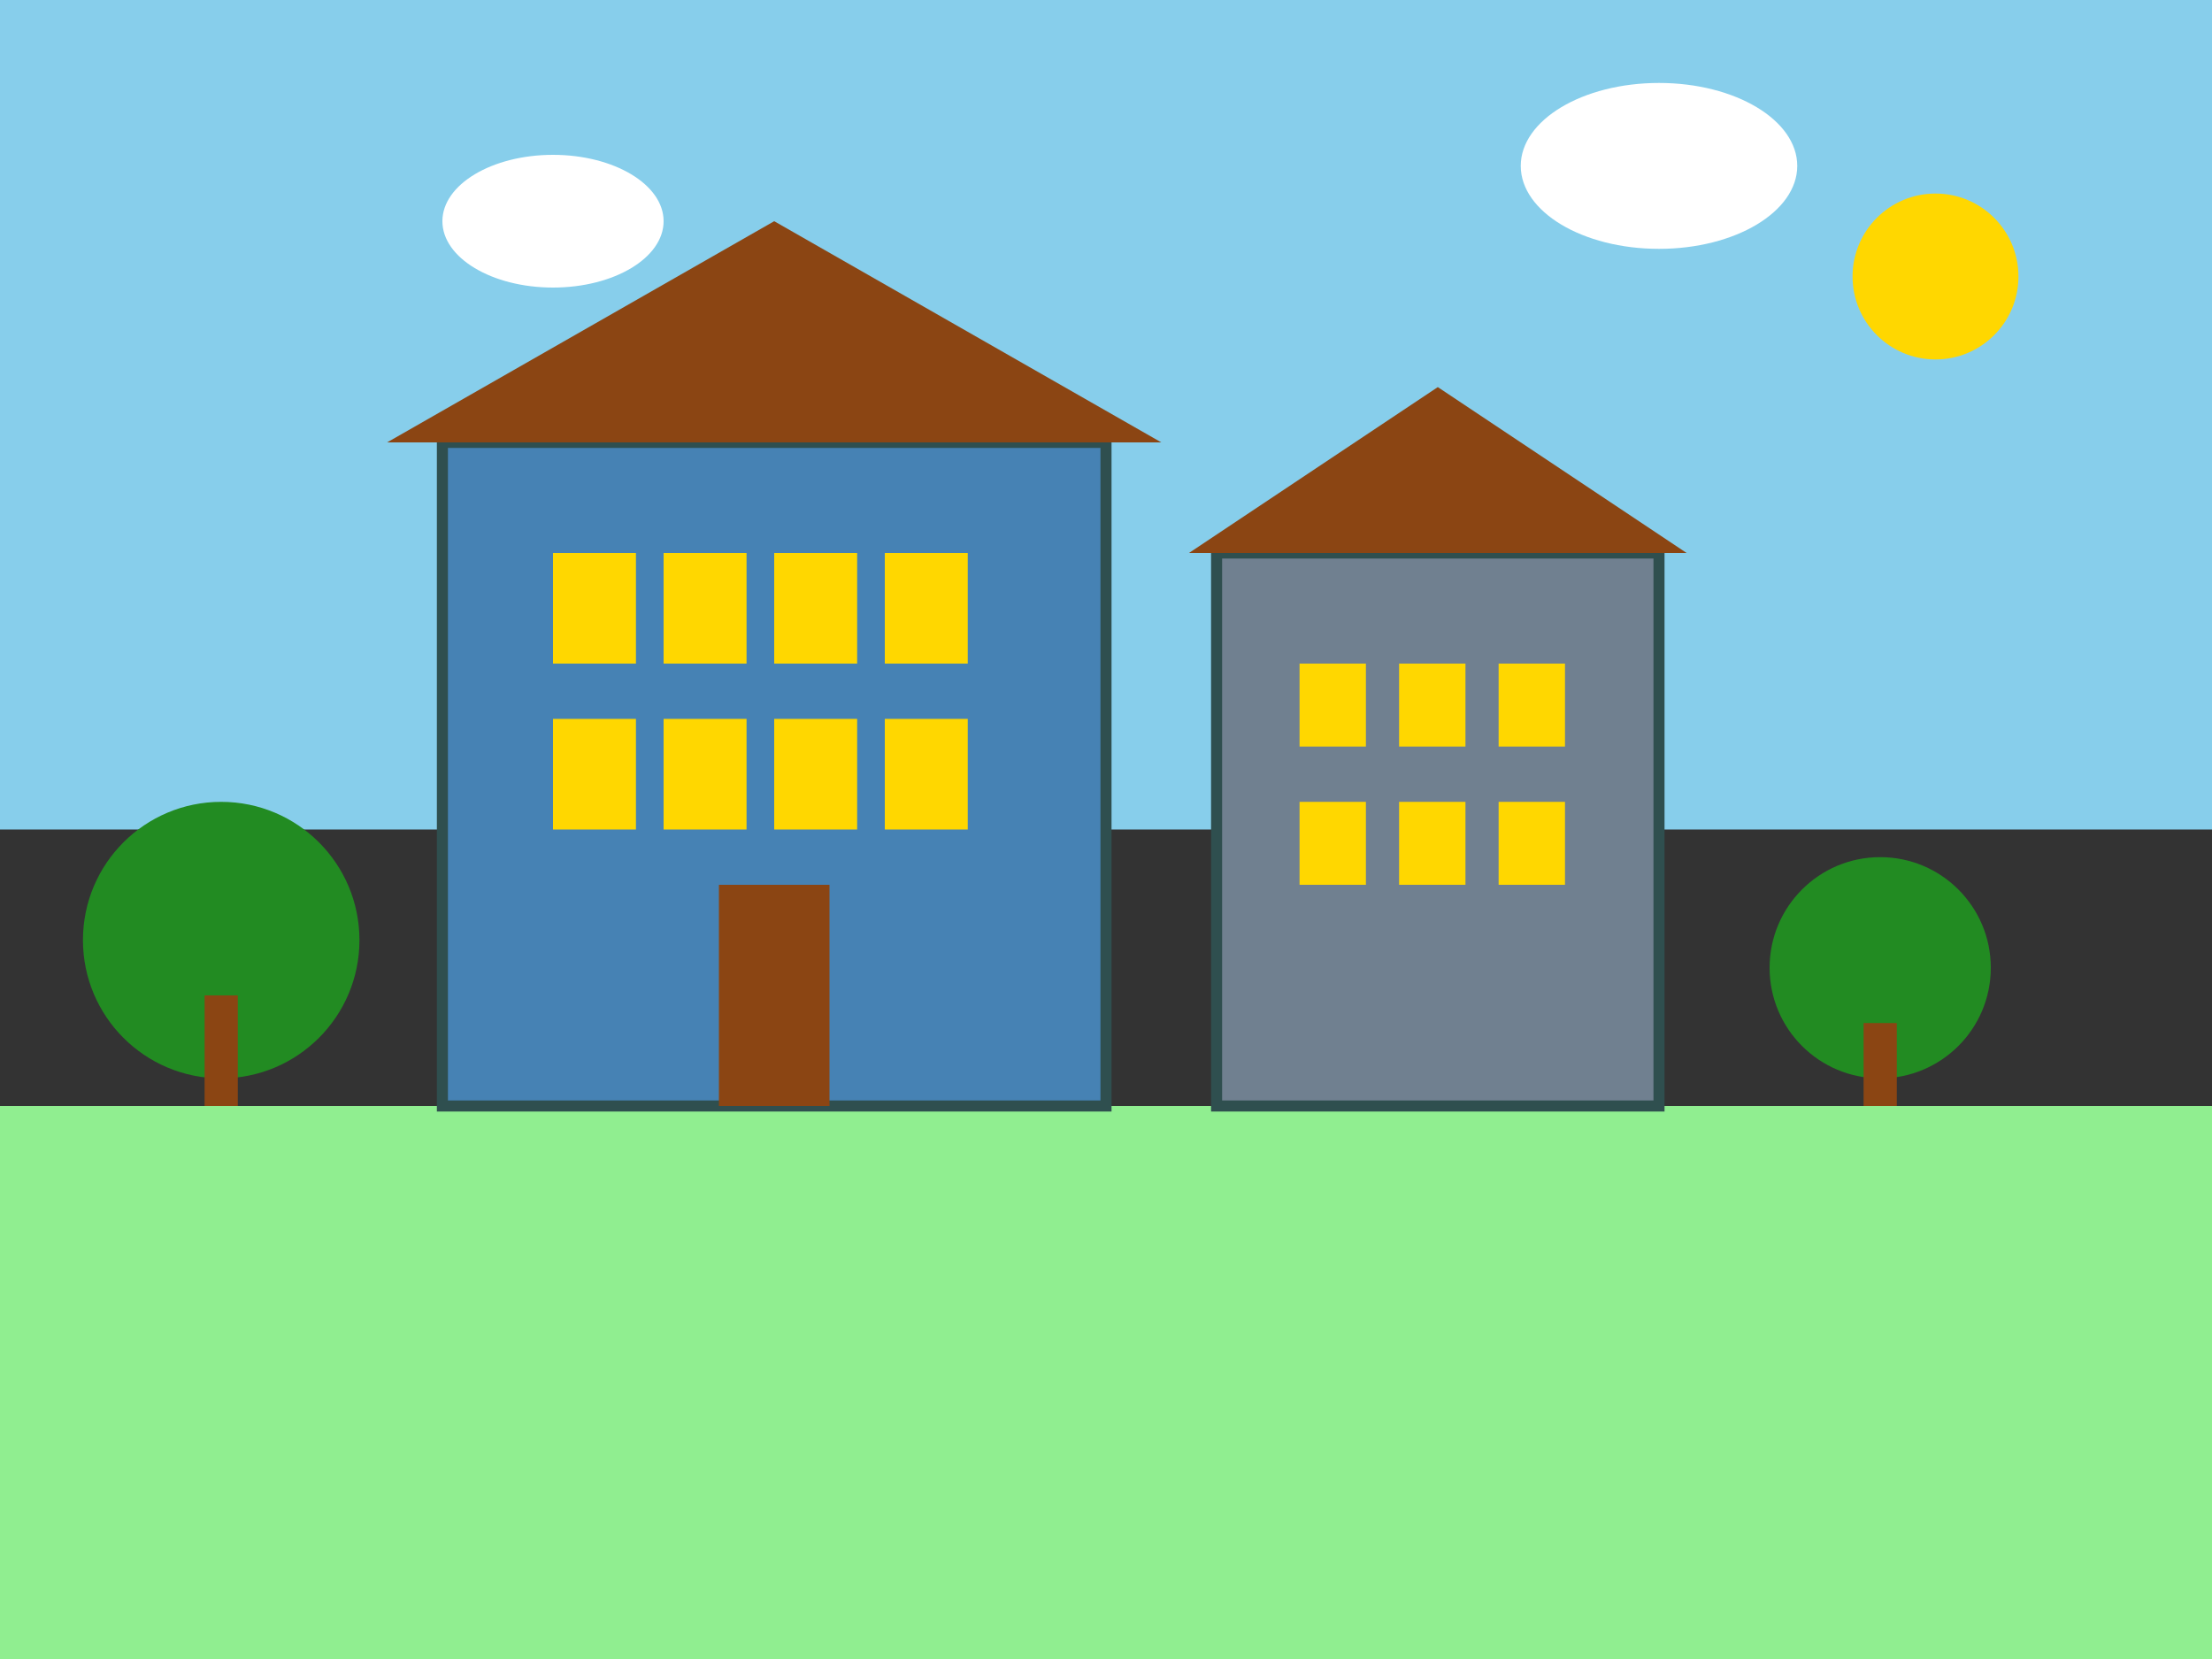 <svg width="400" height="300" viewBox="0 0 400 300" fill="none" xmlns="http://www.w3.org/2000/svg">
  <rect x="0" y="0" width="400" height="300" fill="#333333" stroke="none"/>
  <!-- Sky background -->
  <rect width="400" height="150" fill="#87CEEB"/>
  
  <!-- Ground -->
  <rect y="200" width="400" height="100" fill="#90EE90"/>
  
  <!-- Main building -->
  <rect x="80" y="80" width="120" height="120" fill="#4682B4" stroke="#2F4F4F" stroke-width="2"/>
  
  <!-- Building roof -->
  <polygon points="70,80 140,40 210,80" fill="#8B4513"/>
  
  <!-- Windows main building -->
  <rect x="100" y="100" width="15" height="20" fill="#FFD700"/>
  <rect x="120" y="100" width="15" height="20" fill="#FFD700"/>
  <rect x="140" y="100" width="15" height="20" fill="#FFD700"/>
  <rect x="160" y="100" width="15" height="20" fill="#FFD700"/>
  
  <rect x="100" y="130" width="15" height="20" fill="#FFD700"/>
  <rect x="120" y="130" width="15" height="20" fill="#FFD700"/>
  <rect x="140" y="130" width="15" height="20" fill="#FFD700"/>
  <rect x="160" y="130" width="15" height="20" fill="#FFD700"/>
  
  <!-- Door -->
  <rect x="130" y="160" width="20" height="40" fill="#8B4513"/>
  
  <!-- Second building -->
  <rect x="220" y="100" width="80" height="100" fill="#708090" stroke="#2F4F4F" stroke-width="2"/>
  <polygon points="215,100 260,70 305,100" fill="#8B4513"/>
  
  <!-- Windows second building -->
  <rect x="235" y="120" width="12" height="15" fill="#FFD700"/>
  <rect x="253" y="120" width="12" height="15" fill="#FFD700"/>
  <rect x="271" y="120" width="12" height="15" fill="#FFD700"/>
  
  <rect x="235" y="145" width="12" height="15" fill="#FFD700"/>
  <rect x="253" y="145" width="12" height="15" fill="#FFD700"/>
  <rect x="271" y="145" width="12" height="15" fill="#FFD700"/>
  
  <!-- Trees -->
  <circle cx="40" cy="170" r="25" fill="#228B22"/>
  <rect x="37" y="180" width="6" height="20" fill="#8B4513"/>
  
  <circle cx="340" cy="175" r="20" fill="#228B22"/>
  <rect x="337" y="185" width="6" height="15" fill="#8B4513"/>
  
  <!-- Clouds -->
  <ellipse cx="100" cy="40" rx="20" ry="12" fill="white"/>
  <ellipse cx="300" cy="30" rx="25" ry="15" fill="white"/>
  
  <!-- Sun -->
  <circle cx="350" cy="50" r="15" fill="#FFD700"/>
</svg>